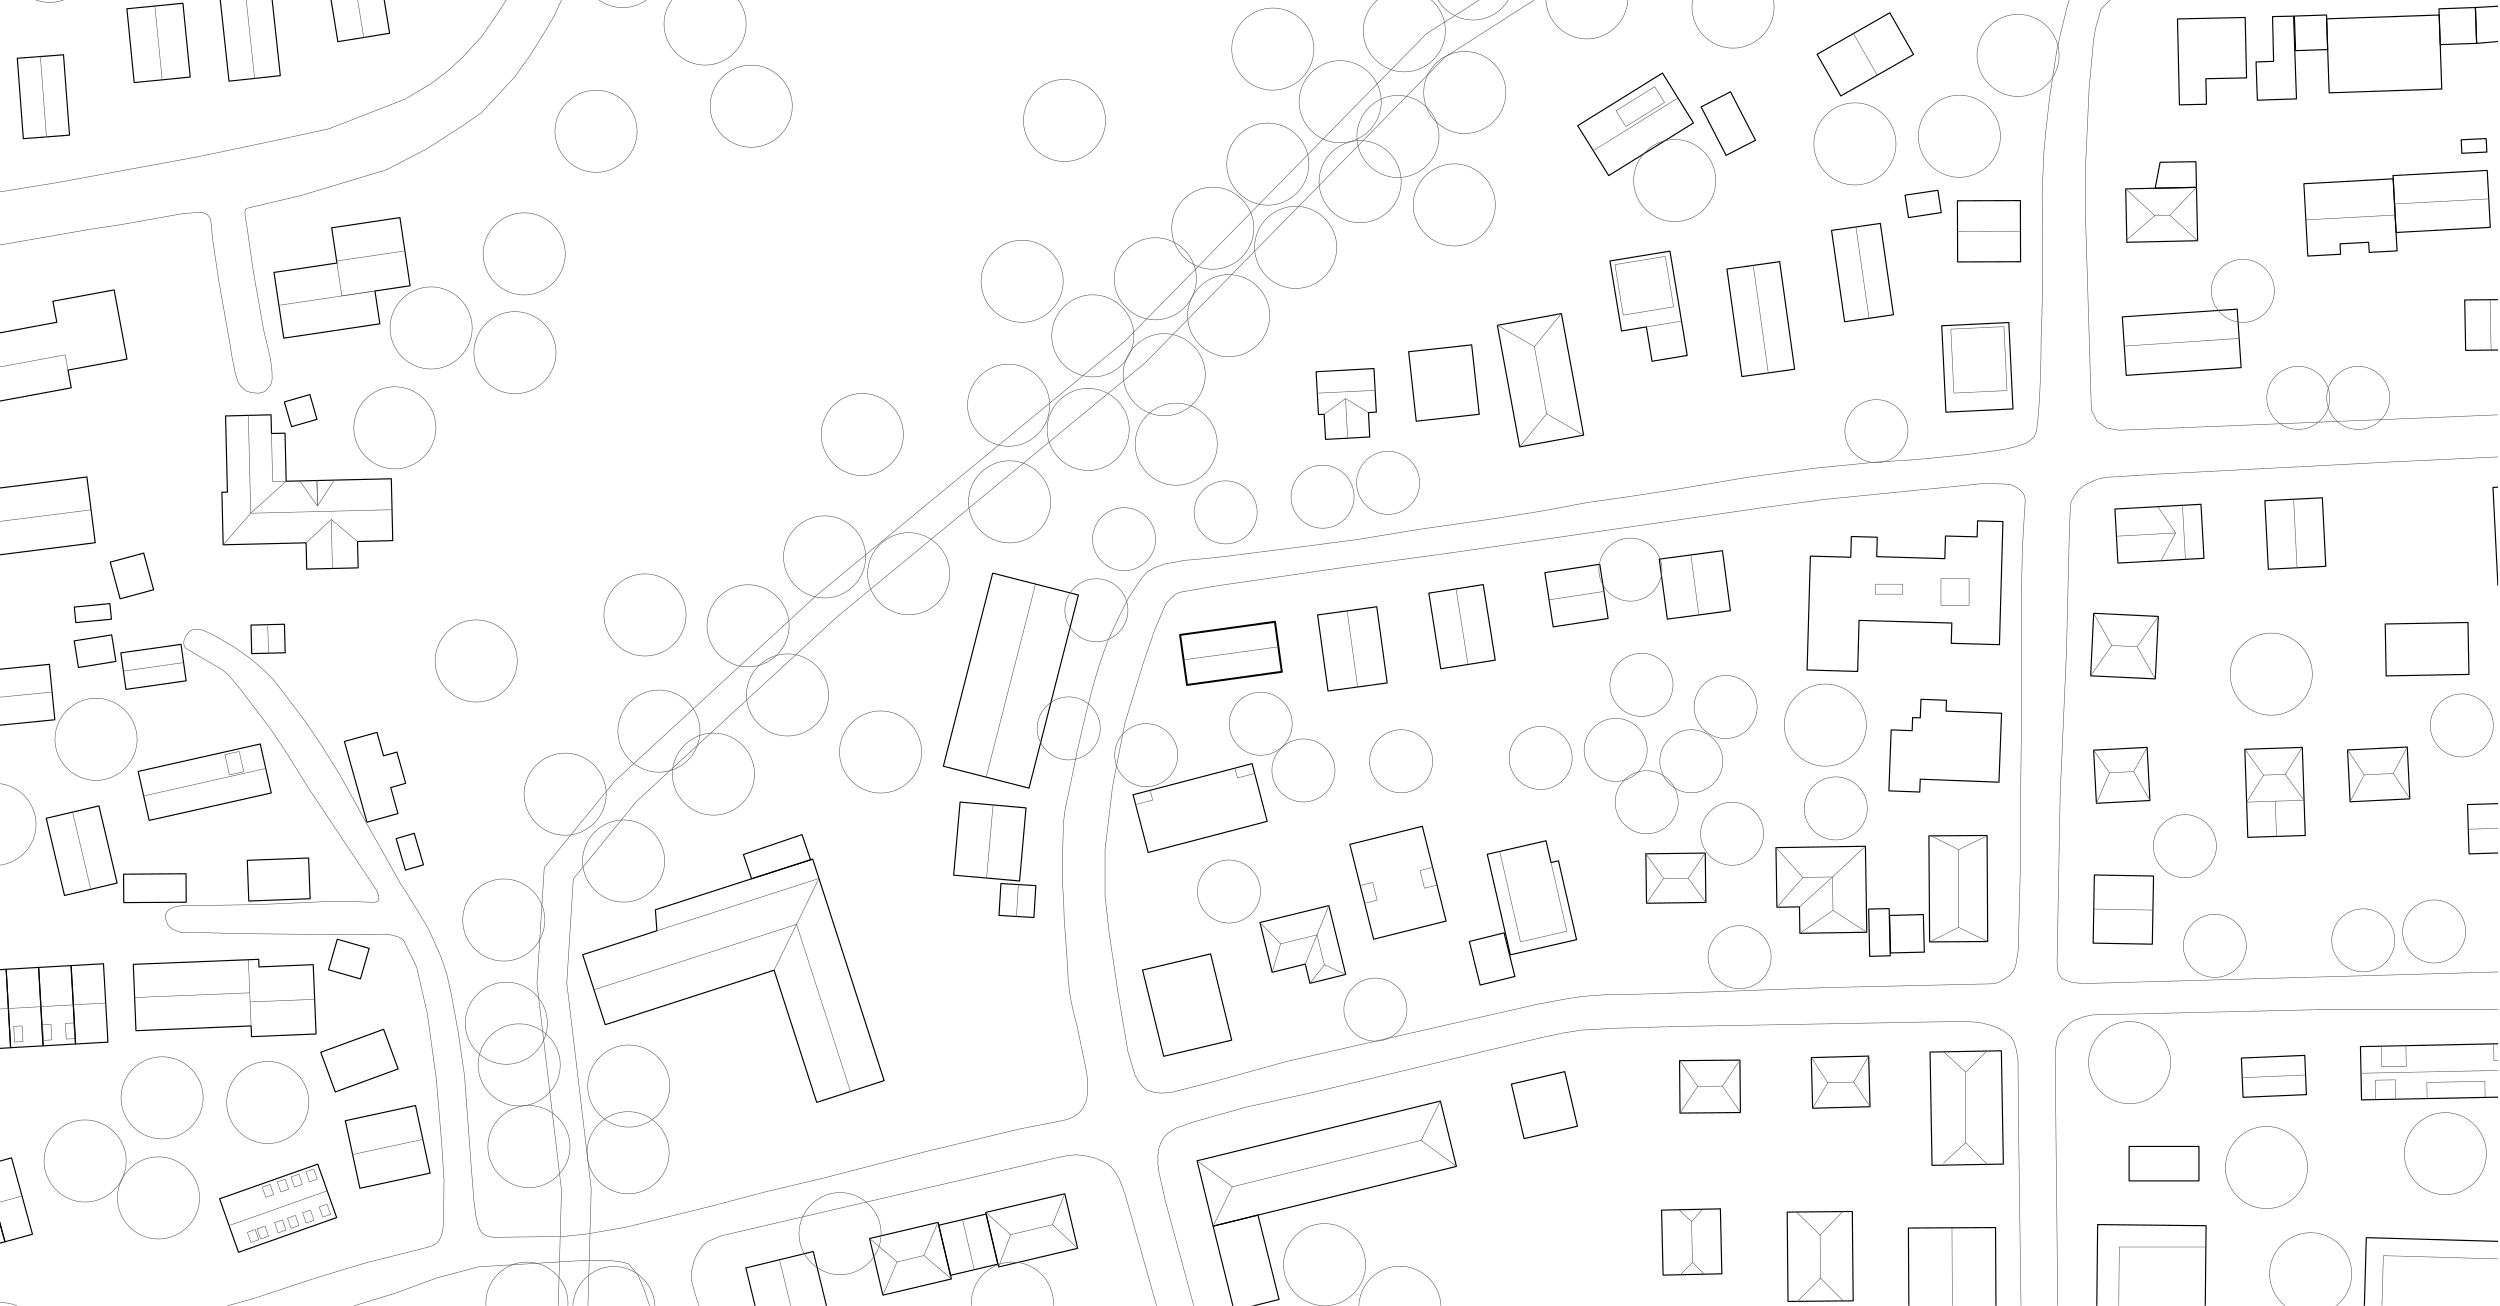 <svg viewBox="0 0 624 326" version="1.1" xmlns:xlink="http://www.w3.org/1999/xlink" xmlns="http://www.w3.org/2000/svg">
  <defs>
    <style>
      .cls-1, .cls-2, .cls-3, .cls-4 {
        fill: none;
      }

      .cls-2 {
        stroke-width: .29px;
      }

      .cls-2, .cls-3 {
        stroke: #000;
      }

      .cls-2, .cls-3, .cls-4 {
        stroke-linecap: round;
        stroke-linejoin: round;
      }

      .cls-5 {
        clip-path: url(#clippath-1);
      }

      .cls-6 {
        clip-path: url(#clippath-2);
      }

      .cls-3 {
        stroke-width: .5px;
      }

      .cls-4 {
        stroke: #555;
        stroke-width: .14px;
      }

      .cls-7 {
        clip-path: url(#clippath);
      }
    </style>
    <clipPath id="clippath">
      <rect height="326" width="624" class="cls-1"></rect>
    </clipPath>
    <clipPath id="clippath-1">
      <rect height="325.92" width="623.52" class="cls-1"></rect>
    </clipPath>
    <clipPath id="clippath-2">
      <rect height="325.98" width="623.64" y="-.03" x="-.06" class="cls-1"></rect>
    </clipPath>
  </defs>
  
  <g>
    <g id="Ebene_1">
      <g class="cls-7">
        <g class="cls-5">
          <g class="cls-6">
            <polyline points="104.42 591.54 105.53 579.75 109.77 552.73 117.41 496.63 127.98 442.96 136.12 397.28 140.4 370.13 139.35 325.62 140.15 297.06 134.03 245.57 135.85 216.55 153.45 194.95 204.02 148.41 280.83 85.09 356.01 8.44 400.42 -19.97 437.54 -36.25 451.23 -50.15 456.35 -75.46 472.61 -145.96 510.53 -215.96" class="cls-4"></polyline>
            <polygon points="145.44 238.29 151.07 255.76 193.22 242.16 203.85 275.15 220.68 269.72 202.85 214.42 163.59 227.08 163.96 232.32 145.44 238.29" class="cls-2"></polygon>
            <polygon points="589.84 336.93 638.63 338.29 639.4 310.29 590.63 308.92 589.84 336.93" class="cls-2"></polygon>
            <polygon points="451.05 167.23 463.67 167.59 464.02 154.86 487.18 155.51 487.03 160.57 499.06 160.91 499.93 130.18 493.6 130.01 493.49 134 485.59 133.79 485.43 139.44 468.43 138.94 468.56 134.1 462.1 133.91 461.95 139.09 451.87 138.81 451.05 167.23" class="cls-2"></polygon>
            <polygon points="235.46 191.25 256.84 196.72 269.16 148.52 247.77 143.06 235.46 191.25" class="cls-2"></polygon>
            <polygon points="298.79 289.73 302.79 306.04 313.99 303.28 363.52 291.13 359.52 274.82 298.79 289.73" class="cls-2"></polygon>
            <rect transform="translate(206.31 858.64) rotate(-89.41)" height="27.07" width="38.54" y="311.55" x="517.68" class="cls-2"></rect>
            <polygon points="55.39 122.86 55.7 135.98 76.4 135.49 76.56 142.05 89.4 141.74 89.24 135.16 98.03 134.94 97.67 119.5 71.43 120.12 71.14 108.12 67.76 108.19 67.65 103.54 56.3 103.82 56.76 122.83 55.39 122.86" class="cls-2"></polygon>
            <polygon points="476.34 306.52 476.58 349.61 498.32 349.48 498.09 306.4 476.34 306.52" class="cls-2"></polygon>
            <polygon points="33.27 240.7 33.94 257.26 62.67 256.07 62.78 258.75 78.89 258.08 78.18 240.78 64.64 241.34 64.57 239.44 33.27 240.7" class="cls-2"></polygon>
            <polygon points="-8.41 84.64 -5.35 101.09 17.79 96.8 16.97 92.37 31.69 89.64 28.48 72.36 13.2 75.19 14.18 80.43 -8.41 84.64" class="cls-2"></polygon>
            <polygon points="68.39 68 70.83 84.4 94.81 80.82 93.59 72.63 102.36 71.32 99.82 54.31 82.79 56.86 84.1 65.65 68.39 68" class="cls-2"></polygon>
            <polygon points="589.17 261.23 589.44 274.53 634.24 273.63 633.97 260.31 589.17 261.23" class="cls-2"></polygon>
            <polygon points="580.73 4.7 580.99 12.37 581.36 23.17 609.46 22.22 609.08 11.13 608.82 3.75 580.73 4.7" class="cls-2"></polygon>
            <rect transform="translate(-4.81 8.71) rotate(-1.01)" height="28.28" width="17.8" y="262.42" x="482" class="cls-2"></rect>
            <polygon points="373.74 81.2 379.31 111.54 395.28 108.61 389.72 78.27 373.74 81.2" class="cls-2"></polygon>
            <polygon points="471.47 197.4 479.17 197.69 479.29 194.49 498.94 195.24 499.59 178.03 485.74 177.5 485.84 174.79 479.48 174.54 479.3 179.18 477.39 179.11 477.27 182.38 472.04 182.18 471.83 187.61 471.47 197.4" class="cls-2"></polygon>
            <rect transform="translate(-41.29 82.35) rotate(-14.66)" height="14.89" width="30.71" y="194.27" x="284.19" class="cls-2"></rect>
            <polygon points="336.92 210.76 342.86 234.43 360.94 229.89 355.01 206.24 336.92 210.76" class="cls-2"></polygon>
            <polygon points="443.28 211.57 443.52 226.45 449.15 226.36 449.25 232.95 465.95 232.69 465.61 211.23 443.28 211.57" class="cls-2"></polygon>
            <polygon points="-4.33 122.35 -2.24 138.75 23.77 135.46 21.69 119.05 -4.33 122.35" class="cls-2"></polygon>
            <polygon points="371.22 213.22 376.98 238.32 393.51 234.54 389 214.86 387.13 215.28 385.89 209.86 371.22 213.22" class="cls-2"></polygon>
            <polygon points="529.73 79.09 530.71 93.69 559.38 91.75 558.4 77.17 529.73 79.09" class="cls-2"></polygon>
            <rect transform="translate(-5.89 31.74) rotate(-2.87)" height="24.46" width="16.04" y="121.26" x="622.85" class="cls-2"></rect>
            <rect transform="translate(-41.58 15.96) rotate(-12.67)" height="12.53" width="31.23" y="188.97" x="35.48" class="cls-2"></rect>
            <polygon points="285.18 242.12 290.46 263.65 307.43 259.62 302.16 238.09 285.18 242.12" class="cls-2"></polygon>
            <polygon points="575.05 45.86 576.03 63.91 584.21 63.46 584.07 60.86 591.21 60.47 591.36 63 598.31 62.62 598.06 58.03 597.34 44.63 575.05 45.86" class="cls-2"></polygon>
            <polygon points="481.46 208.63 481.63 235.1 496.13 235.01 495.98 208.54 481.46 208.63" class="cls-2"></polygon>
            <polygon points="54.81 299.22 59.53 312.57 84.03 303.9 79.31 290.57 54.81 299.22" class="cls-2"></polygon>
            <rect transform="translate(45.09 220.09) rotate(-31.85)" height="14.66" width="24.9" y="23.71" x="395.79" class="cls-2"></rect>
            <rect transform="translate(-2.92 4.27) rotate(-.54)" height="22.3" width="16.26" y="302.49" x="446.17" class="cls-2"></rect>
            <rect transform="translate(-6.78 61.32) rotate(-7.92)" height="27.1" width="13.29" y="66.1" x="432.84" class="cls-2"></rect>
            <polygon points="401.84 65.14 404.73 82.61 410.94 81.6 412.35 90.17 421.13 88.72 416.82 62.68 401.84 65.14" class="cls-2"></polygon>
            <polygon points="597.28 43.83 597.34 44.63 598.06 58.03 621.58 56.74 620.81 42.54 597.28 43.83" class="cls-2"></polygon>
            <polygon points="560.31 187.02 561.05 209 575.39 208.54 574.66 186.55 560.31 187.02" class="cls-2"></polygon>
            <polygon points="86.19 279.73 89.83 296.59 107.35 292.81 103.72 275.94 86.19 279.73" class="cls-2"></polygon>
            <rect transform="translate(16.15 437.74) rotate(-84.97)" height="16.52" width="18.31" y="201.8" x="237.91" class="cls-2"></rect>
            <polygon points="294.55 158.47 296.28 170.96 319.94 167.68 318.23 155.2 294.55 158.47" class="cls-3"></polygon>
            <polygon points="543.5 4.73 543.99 26.17 550.73 26.02 550.59 19.65 560.74 19.44 560.4 4.36 543.5 4.73" class="cls-2"></polygon>
            <rect transform="translate(-6.54 29.97) rotate(-3.17)" height="13.51" width="21.51" y="126.49" x="528.24" class="cls-2"></rect>
            <polygon points="328.87 153.49 331.48 172.47 346.24 170.46 343.64 151.45 328.87 153.49" class="cls-2"></polygon>
            <polygon points="457.15 57.51 460.42 80.31 472.61 78.56 469.33 55.77 457.15 57.51" class="cls-2"></polygon>
            <polygon points="246.05 302.62 246.15 303 249.09 315.49 249.27 316.23 268.98 311.58 265.77 297.96 246.05 302.62" class="cls-2"></polygon>
            <polygon points="351.6 87.79 353.49 105.13 369.22 103.4 367.33 86.08 351.6 87.79" class="cls-2"></polygon>
            <polygon points="314.48 230.26 317.53 242.68 325.79 240.64 326.96 245.42 335.89 243.22 331.67 226.04 314.48 230.26" class="cls-2"></polygon>
            <rect transform="translate(-70.57 55.57) rotate(-13.68)" height="15.63" width="17.31" y="314.22" x="187.75" class="cls-2"></rect>
            <rect transform="translate(-.62 6.71) rotate(-6.13)" height="20.99" width="12.88" y="-1.35" x="56" class="cls-2"></rect>
            <rect transform="translate(-2.79 10.8) rotate(-1.02)" height="12.96" width="20.66" y="155.57" x="595.47" class="cls-2"></rect>
            <polygon points="11.54 204.24 16.1 223.51 29.23 220.41 24.69 201.15 11.54 204.24" class="cls-2"></polygon>
            <polygon points="356.64 148.05 359.61 166.92 373.21 164.77 370.22 145.91 356.64 148.05" class="cls-2"></polygon>
            <rect transform="translate(-.86 3.93) rotate(-5.63)" height="18.51" width="14.05" y="1.46" x="32.55" class="cls-2"></rect>
            <polygon points="217.05 309.13 220.37 323.26 237.48 319.22 237.26 318.3 234.31 305.8 234.15 305.1 217.05 309.13" class="cls-2"></polygon>
            <polygon points="521.83 168.69 537.96 169.45 538.72 153.86 522.58 153.08 521.83 168.69" class="cls-2"></polygon>
            <rect transform="translate(293.47 752.84) rotate(-88.97)" height="14.77" width="17.01" y="219.64" x="521.47" class="cls-2"></rect>
            <polygon points="302.79 306.04 308.02 327.14 319.25 324.34 313.99 303.28 302.79 306.04" class="cls-2"></polygon>
            <polygon points="453.54 13.56 459.47 23.95 477.62 13.6 471.69 3.19 453.54 13.56" class="cls-2"></polygon>
            <polygon points="565.32 124.97 566.17 142.08 580.51 141.35 579.66 124.25 565.32 124.97" class="cls-2"></polygon>
            <polygon points="414.15 139.56 416.16 154.53 431.91 152.43 429.92 137.46 414.15 139.56" class="cls-2"></polygon>
            <rect transform="translate(-.19 1.64) rotate(-.19)" height="15.26" width="15.71" y="50.1" x="488.6" class="cls-2"></rect>
            <polygon points="414.73 302.05 415.11 318.27 429.77 317.94 429.41 301.73 414.73 302.05" class="cls-2"></polygon>
            <polygon points="530.58 47.15 530.86 60.47 548.53 60.09 548.24 46.76 537.93 46.98 530.58 47.15" class="cls-2"></polygon>
            <polygon points="4.32 14.54 5.82 34.61 17.35 33.73 15.85 13.68 4.32 14.54" class="cls-2"></polygon>
            <polygon points="328.5 92.79 329.09 103.48 330.51 103.4 330.86 109.67 341.89 109.07 341.56 102.98 343.53 102.87 342.94 91.99 328.5 92.79" class="cls-2"></polygon>
            <polygon points="85.96 185.07 91.59 205.22 99.33 203.06 97.52 196.57 101.25 195.52 99.07 187.72 95.73 188.65 94.09 182.8 85.96 185.07" class="cls-2"></polygon>
            <rect transform="translate(-17.04 1.42) rotate(-5.65)" height="13.9" width="14.33" y="166.49" x="-1.3" class="cls-2"></rect>
            <rect transform="translate(-2.42 3.85) rotate(-.51)" height="13.09" width="15.07" y="264.63" x="419.3" class="cls-2"></rect>
            <polygon points="615.89 200.82 616.28 213.13 632.03 212.63 631.64 200.34 615.89 200.82" class="cls-2"></polygon>
            <rect transform="translate(-8.74 29.28) rotate(-2.8)" height="12.95" width="14.92" y="186.77" x="586.27" class="cls-2"></rect>
            <rect transform="translate(-52.58 94.76) rotate(-13.13)" height="13.98" width="13.68" y="268.87" x="378.64" class="cls-2"></rect>
            <rect transform="translate(-17.99 61.36) rotate(-8.72)" height="13.69" width="13.86" y="141.82" x="386.56" class="cls-2"></rect>
            <polygon points="410.81 213.11 410.97 225.45 425.79 225.25 425.63 212.93 410.81 213.11" class="cls-2"></polygon>
            <polygon points="82.12 -3.26 84.33 10.4 97.25 8.3 95.03 -5.37 82.12 -3.26" class="cls-2"></polygon>
            <rect transform="translate(-7.02 12.31) rotate(-1.52)" height="12.64" width="14.33" y="263.76" x="452.28" class="cls-2"></rect>
            <polygon points="522.57 187.24 523.26 200.5 536.62 199.81 535.92 186.54 522.57 187.24" class="cls-2"></polygon>
            <rect transform="translate(-85.54 46.98) rotate(-20.11)" height="10.54" width="16.71" y="259.46" x="81.35" class="cls-2"></rect>
            <rect transform="translate(-3.83 23.81) rotate(-2.75)" height="21.59" width="16.76" y="80.87" x="485.17" class="cls-2"></rect>
            <polygon points="615.19 74.88 615.43 87.45 628.13 87.31 627.89 74.74 615.19 74.88" class="cls-2"></polygon>
            <rect transform="translate(-14.23 1.21) rotate(-3.26)" height="19.6" width="8.11" y="241.23" x="10.19" class="cls-2"></rect>
            <rect transform="translate(-14.29 .3) rotate(-3.25)" height="19.61" width="8.11" y="242.15" x="-6" class="cls-2"></rect>
            <rect transform="translate(-14.17 1.67) rotate(-3.25)" height="19.6" width="8.11" y="240.77" x="18.28" class="cls-2"></rect>
            <rect transform="translate(-14.27 .75) rotate(-3.25)" height="19.6" width="8.11" y="241.69" x="2.1" class="cls-2"></rect>
            <rect transform="translate(-64.92 63.85) rotate(-13.28)" height="12.84" width="12.16" y="304.23" x="235.62" class="cls-2"></rect>
            <rect transform="translate(-8.19 2.76) rotate(-2.15)" height="10.17" width="15.32" y="214.45" x="61.91" class="cls-2"></rect>
            <polygon points="559.45 264.09 559.87 273.89 575.68 273.22 575.27 263.42 559.45 264.09" class="cls-2"></polygon>
            <polygon points="563.11 15.47 563.44 25.01 573.2 24.68 572.48 4.03 567.23 4.14 567.49 15.31 563.11 15.47" class="cls-2"></polygon>
            <rect height="8.6" width="17.43" y="286.15" x="531.43" class="cls-2"></rect>
            <rect transform="translate(-79.8 9.44) rotate(-15.32)" height="19.76" width="7.11" y="291.47" x="-8.35" class="cls-2"></rect>
            <rect transform="translate(-79.05 11.19) rotate(-15.32)" height="19.76" width="7.11" y="289.59" x="-1.49" class="cls-2"></rect>
            <polygon points="30.16 162.95 31.44 172.07 46.46 169.93 45.18 160.83 30.16 162.95" class="cls-2"></polygon>
            <polygon points="185.55 213.29 187.6 219.34 202.32 214.61 200.18 208.32 185.55 213.29" class="cls-2"></polygon>
            <polygon points="424.6 26.69 430.83 38.78 438.17 35 431.93 22.91 424.6 26.69" class="cls-2"></polygon>
            <polygon points="30.84 218.2 30.9 225.29 46.48 225.2 46.43 218.09 30.84 218.2" class="cls-2"></polygon>
            <rect transform="translate(-46.55 96.37) rotate(-13.88)" height="11.2" width="8.93" y="233.72" x="367.98" class="cls-2"></rect>
            <polygon points="617.86 1.88 618.17 10.83 628.52 9.91 628.08 1.29 617.86 1.88" class="cls-2"></polygon>
            <polygon points="27.52 140.31 29.98 149.46 38.34 147.2 35.87 138.05 27.52 140.31" class="cls-2"></polygon>
            <polygon points="608.77 2.2 608.82 3.75 609.08 11.13 618.17 10.83 617.86 1.88 608.77 2.2" class="cls-2"></polygon>
            <polygon points="471.65 228.5 471.89 237.85 480.31 237.65 480.07 228.28 471.65 228.5" class="cls-2"></polygon>
            <rect transform="translate(14.32 464.73) rotate(-86.55)" height="8.73" width="7.97" y="220.39" x="249.96" class="cls-2"></rect>
            <polygon points="572.68 4.01 572.98 12.64 580.99 12.37 580.73 4.7 580.7 3.74 572.68 4.01" class="cls-2"></polygon>
            <rect transform="translate(-167.05 257.28) rotate(-74.04)" height="8.28" width="7.93" y="235.27" x="83.11" class="cls-2"></rect>
            <polygon points="18.52 159.96 19.58 166.61 28.93 165.09 27.87 158.47 18.52 159.96" class="cls-2"></polygon>
            <polygon points="537.93 46.98 548.24 46.76 548.1 40.36 539.16 40.51 537.93 46.98" class="cls-2"></polygon>
            <polygon points="466.42 226.9 466.68 238.7 471.8 238.57 471.53 226.79 466.42 226.9" class="cls-2"></polygon>
            <polygon points="62.65 156.02 62.83 163.14 71.18 162.93 71 155.81 62.65 156.02" class="cls-2"></polygon>
            <polygon points="475.5 48.72 476.36 54.31 484.54 53.06 483.69 47.49 475.5 48.72" class="cls-2"></polygon>
            <polygon points="70.98 100.32 72.77 106.49 79.12 104.66 77.34 98.48 70.98 100.32" class="cls-2"></polygon>
            <rect transform="translate(-55.74 37.42) rotate(-16.36)" height="8.19" width="4.7" y="208.49" x="99.94" class="cls-2"></rect>
            <polygon points="18.55 151.53 18.92 155.4 27.81 154.55 27.43 150.66 18.55 151.53" class="cls-2"></polygon>
            <polygon points="614.31 34.89 614.48 38.26 620.72 37.95 620.55 34.59 614.31 34.89" class="cls-2"></polygon>
            <polyline points="111.8 592.23 112.88 580.67 117.1 553.8 124.72 497.84 135.26 444.33 143.43 398.5 147.82 370.62 146.76 325.63 147.57 296.72 141.47 245.36 143.1 219.39 158.86 200.04 208.89 153.99 285.84 90.56 360.71 14.22 403.93 -13.42 441.82 -30.04 458.05 -46.52 463.59 -73.89 479.6 -143.32 517.05 -212.44" class="cls-4"></polyline>
            <polygon points="594.35 332.67 632.88 333.75 633.42 314.5 594.89 313.42 594.35 332.67" class="cls-4"></polygon>
            <path d="M333.21,192.31c0-4.32-3.55-7.87-7.87-7.87s-7.87,3.55-7.87,7.87,3.55,7.87,7.87,7.87,7.87-3.55,7.87-7.87" class="cls-4"></path>
            <path d="M322.54,180.66c0-4.32-3.55-7.87-7.87-7.87s-7.87,3.55-7.87,7.87,3.55,7.87,7.87,7.87,7.87-3.55,7.87-7.87" class="cls-4"></path>
            <path d="M288.44,134.58c0-4.32-3.55-7.87-7.87-7.87s-7.87,3.55-7.87,7.87,3.55,7.87,7.87,7.87,7.87-3.55,7.87-7.87" class="cls-4"></path>
            <path d="M313.79,127.89c0-4.32-3.55-7.87-7.87-7.87s-7.87,3.55-7.87,7.87,3.55,7.87,7.87,7.87,7.87-3.55,7.87-7.87" class="cls-4"></path>
            <path d="M337.98,123.98c0-4.32-3.55-7.87-7.87-7.87s-7.87,3.55-7.87,7.87,3.55,7.87,7.87,7.87,7.87-3.55,7.87-7.87" class="cls-4"></path>
            <path d="M354.34,120.52c0-4.32-3.55-7.87-7.87-7.87s-7.87,3.55-7.87,7.87,3.55,7.87,7.87,7.87,7.87-3.55,7.87-7.87" class="cls-4"></path>
            <path d="M476.22,107.62c0-4.32-3.55-7.87-7.87-7.87s-7.87,3.55-7.87,7.87,3.55,7.87,7.87,7.87,7.87-3.55,7.87-7.87" class="cls-4"></path>
            <path d="M567.69,72.6c0-4.32-3.55-7.87-7.87-7.87s-7.87,3.55-7.87,7.87,3.55,7.87,7.87,7.87,7.87-3.55,7.87-7.87" class="cls-4"></path>
            <path d="M596.49,99.32c0-4.32-3.55-7.87-7.87-7.87s-7.87,3.55-7.87,7.87,3.55,7.87,7.87,7.87,7.87-3.55,7.87-7.87" class="cls-4"></path>
            <path d="M581.52,99.32c0-4.32-3.55-7.87-7.87-7.87s-7.87,3.55-7.87,7.87,3.55,7.87,7.87,7.87,7.87-3.55,7.87-7.87" class="cls-4"></path>
            <path d="M622.34,181.07c0-4.32-3.55-7.87-7.87-7.87s-7.87,3.55-7.87,7.87,3.55,7.87,7.87,7.87,7.87-3.55,7.87-7.87" class="cls-4"></path>
            <path d="M615.43,232.5c0-4.32-3.55-7.87-7.87-7.87s-7.87,3.55-7.87,7.87,3.55,7.87,7.87,7.87,7.87-3.55,7.87-7.87" class="cls-4"></path>
            <path d="M597.74,234.71c0-4.32-3.55-7.87-7.87-7.87s-7.87,3.55-7.87,7.87,3.55,7.87,7.87,7.87,7.87-3.55,7.87-7.87" class="cls-4"></path>
            <path d="M560.69,236.09c0-4.32-3.55-7.87-7.87-7.87s-7.87,3.55-7.87,7.87,3.55,7.87,7.87,7.87,7.87-3.55,7.87-7.87" class="cls-4"></path>
            <path d="M553.22,211.21c0-4.32-3.55-7.87-7.87-7.87s-7.87,3.55-7.87,7.87,3.55,7.87,7.87,7.87,7.87-3.55,7.87-7.87" class="cls-4"></path>
            <path d="M392.42,189.19c0-4.32-3.55-7.87-7.87-7.87s-7.87,3.55-7.87,7.87,3.55,7.87,7.87,7.87,7.87-3.55,7.87-7.87" class="cls-4"></path>
            <path d="M430.02,190.01c0-4.32-3.55-7.87-7.87-7.87s-7.87,3.55-7.87,7.87,3.55,7.87,7.87,7.87,7.87-3.55,7.87-7.87" class="cls-4"></path>
            <path d="M438.59,176.47c0-4.32-3.55-7.87-7.87-7.87s-7.87,3.55-7.87,7.87,3.55,7.87,7.87,7.87,7.87-3.55,7.87-7.87" class="cls-4"></path>
            <path d="M417.58,170.94c0-4.32-3.55-7.87-7.87-7.87s-7.87,3.55-7.87,7.87,3.55,7.87,7.87,7.87,7.87-3.55,7.87-7.87" class="cls-4"></path>
            <path d="M357.59,190.01c0-4.32-3.55-7.87-7.87-7.87s-7.87,3.55-7.87,7.87,3.55,7.87,7.87,7.87,7.87-3.55,7.87-7.87" class="cls-4"></path>
            <path d="M414.82,142.18c0-4.32-3.55-7.87-7.87-7.87s-7.87,3.55-7.87,7.87,3.55,7.87,7.87,7.87,7.87-3.55,7.87-7.87" class="cls-4"></path>
            <path d="M418.88,200.24c0-4.32-3.55-7.87-7.87-7.87s-7.87,3.55-7.87,7.87,3.55,7.87,7.87,7.87,7.87-3.55,7.87-7.87" class="cls-4"></path>
            <path d="M411.14,187.17c0-4.32-3.55-7.87-7.87-7.87s-7.87,3.55-7.87,7.87,3.55,7.87,7.87,7.87,7.87-3.55,7.87-7.87" class="cls-4"></path>
            <path d="M440.21,208.11c0-4.32-3.55-7.87-7.87-7.87s-7.87,3.55-7.87,7.87,3.55,7.87,7.87,7.87,7.87-3.55,7.87-7.87" class="cls-4"></path>
            <path d="M442.08,238.91c0-4.32-3.55-7.87-7.87-7.87s-7.87,3.55-7.87,7.87,3.55,7.87,7.87,7.87,7.87-3.55,7.87-7.87" class="cls-4"></path>
            <path d="M466.08,201.78c0-4.32-3.55-7.87-7.87-7.87s-7.87,3.55-7.87,7.87,3.55,7.87,7.87,7.87,7.87-3.55,7.87-7.87" class="cls-4"></path>
            <path d="M225.49,108.46c0-5.62-4.63-10.25-10.25-10.25s-10.25,4.63-10.25,10.25,4.63,10.25,10.25,10.25,10.25-4.63,10.25-10.25" class="cls-4"></path>
            <path d="M237.05,143.2c0-5.62-4.63-10.25-10.25-10.25s-10.25,4.63-10.25,10.25,4.63,10.25,10.25,10.25,10.25-4.63,10.25-10.25" class="cls-4"></path>
            <path d="M262.24,125.26c0-5.62-4.62-10.25-10.25-10.25s-10.25,4.63-10.25,10.25,4.63,10.25,10.25,10.25,10.25-4.63,10.25-10.25" class="cls-4"></path>
            <path d="M262,101.15c0-5.62-4.63-10.25-10.25-10.25s-10.25,4.63-10.25,10.25,4.62,10.25,10.25,10.25,10.25-4.63,10.25-10.25" class="cls-4"></path>
            <path d="M300.84,93.53c0-5.62-4.62-10.25-10.25-10.25s-10.25,4.63-10.25,10.25,4.63,10.25,10.25,10.25,10.25-4.63,10.25-10.25" class="cls-4"></path>
            <path d="M281.86,107.18c0-5.62-4.63-10.25-10.25-10.25s-10.25,4.63-10.25,10.25,4.62,10.25,10.25,10.25,10.25-4.63,10.25-10.25" class="cls-4"></path>
            <path d="M283.01,83.83c0-5.62-4.62-10.25-10.25-10.25s-10.25,4.63-10.25,10.25,4.63,10.25,10.25,10.25,10.25-4.63,10.25-10.25" class="cls-4"></path>
            <path d="M298.62,69.58c0-5.62-4.62-10.25-10.25-10.25s-10.25,4.63-10.25,10.25,4.63,10.25,10.25,10.25,10.25-4.63,10.25-10.25" class="cls-4"></path>
            <path d="M316.93,78.8c0-5.62-4.62-10.25-10.25-10.25s-10.25,4.63-10.25,10.25,4.63,10.25,10.25,10.25,10.25-4.63,10.25-10.25" class="cls-4"></path>
            <path d="M333.65,61.75c0-5.62-4.63-10.25-10.25-10.25s-10.25,4.63-10.25,10.25,4.62,10.25,10.25,10.25,10.25-4.63,10.25-10.25" class="cls-4"></path>
            <path d="M349.74,45.35c0-5.62-4.62-10.25-10.25-10.25s-10.25,4.63-10.25,10.25,4.63,10.25,10.25,10.25,10.25-4.63,10.25-10.25" class="cls-4"></path>
            <path d="M359.18,34.06c0-5.62-4.62-10.25-10.25-10.25s-10.25,4.63-10.25,10.25,4.63,10.25,10.25,10.25,10.25-4.63,10.25-10.25" class="cls-4"></path>
            <path d="M375.86,23.09c0-5.62-4.62-10.25-10.25-10.25s-10.25,4.63-10.25,10.25,4.63,10.25,10.25,10.25,10.25-4.63,10.25-10.25" class="cls-4"></path>
            <path d="M406.33-.53c0-5.62-4.63-10.25-10.25-10.25s-10.25,4.63-10.25,10.25,4.62,10.25,10.25,10.25,10.25-4.63,10.25-10.25" class="cls-4"></path>
            <path d="M377.94-5.25c0-5.62-4.62-10.25-10.25-10.25s-10.25,4.63-10.25,10.25,4.63,10.25,10.25,10.25,10.25-4.63,10.25-10.25" class="cls-4"></path>
            <path d="M360.77,7.69c0-5.62-4.62-10.25-10.25-10.25s-10.25,4.63-10.25,10.25,4.63,10.25,10.25,10.25,10.25-4.63,10.25-10.25" class="cls-4"></path>
            <path d="M344.76,25.39c0-5.62-4.63-10.25-10.25-10.25s-10.25,4.63-10.25,10.25,4.62,10.25,10.25,10.25,10.25-4.63,10.25-10.25" class="cls-4"></path>
            <path d="M327.94,12.26c0-5.62-4.63-10.25-10.25-10.25s-10.25,4.63-10.25,10.25,4.62,10.25,10.25,10.25,10.25-4.63,10.25-10.25" class="cls-4"></path>
            <path d="M326.69,40.97c0-5.62-4.62-10.25-10.25-10.25s-10.25,4.63-10.25,10.25,4.63,10.25,10.25,10.25,10.25-4.63,10.25-10.25" class="cls-4"></path>
            <path d="M312.96,56.96c0-5.62-4.63-10.25-10.25-10.25s-10.25,4.63-10.25,10.25,4.62,10.25,10.25,10.25,10.25-4.63,10.25-10.25" class="cls-4"></path>
            <path d="M216.07,139.01c0-5.62-4.63-10.25-10.25-10.25s-10.25,4.63-10.25,10.25,4.63,10.25,10.25,10.25,10.25-4.63,10.25-10.25" class="cls-4"></path>
            <path d="M196.97,156.2c0-5.62-4.63-10.25-10.25-10.25s-10.25,4.63-10.25,10.25,4.63,10.25,10.25,10.25,10.25-4.63,10.25-10.25" class="cls-4"></path>
            <path d="M171.24,153.49c0-5.62-4.63-10.25-10.25-10.25s-10.25,4.63-10.25,10.25,4.63,10.25,10.25,10.25,10.25-4.63,10.25-10.25" class="cls-4"></path>
            <path d="M174.72,182.49c0-5.62-4.63-10.25-10.25-10.25s-10.25,4.63-10.25,10.25,4.63,10.25,10.25,10.25,10.25-4.63,10.25-10.25" class="cls-4"></path>
            <path d="M129.11,164.98c0-5.62-4.63-10.25-10.25-10.25s-10.25,4.63-10.25,10.25,4.63,10.25,10.25,10.25,10.25-4.63,10.25-10.25" class="cls-4"></path>
            <path d="M138.78,88.03c0-5.62-4.63-10.25-10.25-10.25s-10.25,4.63-10.25,10.25,4.63,10.25,10.25,10.25,10.25-4.63,10.25-10.25" class="cls-4"></path>
            <path d="M141.09,63.37c0-5.62-4.63-10.25-10.25-10.25s-10.25,4.63-10.25,10.25,4.63,10.25,10.25,10.25,10.25-4.63,10.25-10.25" class="cls-4"></path>
            <path d="M159.02,32.77c0-5.62-4.63-10.25-10.25-10.25s-10.25,4.63-10.25,10.25,4.63,10.25,10.25,10.25,10.25-4.63,10.25-10.25" class="cls-4"></path>
            <path d="M197.76,26.51c0-5.62-4.63-10.25-10.25-10.25s-10.25,4.63-10.25,10.25,4.63,10.25,10.25,10.25,10.25-4.63,10.25-10.25" class="cls-4"></path>
            <path d="M186.24,6c0-5.62-4.63-10.25-10.25-10.25s-10.25,4.63-10.25,10.25,4.63,10.25,10.25,10.25,10.25-4.63,10.25-10.25" class="cls-4"></path>
            <path d="M165.68-8.34c0-5.62-4.63-10.25-10.25-10.25s-10.25,4.63-10.25,10.25,4.63,10.25,10.25,10.25,10.25-4.63,10.25-10.25" class="cls-4"></path>
            <path d="M230.04,187.7c0-5.62-4.63-10.25-10.25-10.25s-10.25,4.63-10.25,10.25,4.63,10.25,10.25,10.25,10.25-4.63,10.25-10.25" class="cls-4"></path>
            <path d="M206.81,173.46c0-5.62-4.63-10.25-10.25-10.25s-10.25,4.63-10.25,10.25,4.63,10.25,10.25,10.25,10.25-4.63,10.25-10.25" class="cls-4"></path>
            <path d="M188.33,193.22c0-5.62-4.63-10.25-10.25-10.25s-10.25,4.63-10.25,10.25,4.63,10.25,10.25,10.25,10.25-4.63,10.25-10.25" class="cls-4"></path>
            <path d="M165.91,214.92c0-5.62-4.63-10.25-10.25-10.25s-10.25,4.63-10.25,10.25,4.63,10.25,10.25,10.25,10.25-4.63,10.25-10.25" class="cls-4"></path>
            <path d="M151.31,198.23c0-5.62-4.63-10.25-10.25-10.25s-10.25,4.63-10.25,10.25,4.63,10.25,10.25,10.25,10.25-4.63,10.25-10.25" class="cls-4"></path>
            <path d="M135.99,229.64c0-5.62-4.63-10.25-10.25-10.25s-10.25,4.63-10.25,10.25,4.63,10.25,10.25,10.25,10.25-4.63,10.25-10.25" class="cls-4"></path>
            <path d="M136.63,255.4c0-5.62-4.63-10.25-10.25-10.25s-10.25,4.63-10.25,10.25,4.63,10.25,10.25,10.25,10.25-4.62,10.25-10.25" class="cls-4"></path>
            <path d="M139.84,265.8c0-5.62-4.63-10.25-10.25-10.25s-10.25,4.62-10.25,10.25,4.63,10.25,10.25,10.25,10.25-4.63,10.25-10.25" class="cls-4"></path>
            <path d="M142.27,286.19c0-5.62-4.63-10.25-10.25-10.25s-10.25,4.63-10.25,10.25,4.63,10.25,10.25,10.25,10.25-4.62,10.25-10.25" class="cls-4"></path>
            <path d="M167.19,271.08c0-5.62-4.63-10.25-10.25-10.25s-10.25,4.62-10.25,10.25,4.63,10.25,10.25,10.25,10.25-4.63,10.25-10.25" class="cls-4"></path>
            <path d="M167.03,287.72c0-5.62-4.63-10.25-10.25-10.25s-10.25,4.63-10.25,10.25,4.63,10.25,10.25,10.25,10.25-4.62,10.25-10.25" class="cls-4"></path>
            <path d="M163.48,326.37c0-5.62-4.63-10.25-10.25-10.25s-10.25,4.63-10.25,10.25,4.63,10.25,10.25,10.25,10.25-4.62,10.25-10.25" class="cls-4"></path>
            <path d="M141.77,325.26c0-5.62-4.63-10.25-10.25-10.25s-10.25,4.62-10.25,10.25,4.63,10.25,10.25,10.25,10.25-4.63,10.25-10.25" class="cls-4"></path>
            <path d="M262.94,325.26c0-5.62-4.63-10.25-10.25-10.25s-10.25,4.63-10.25,10.25,4.62,10.25,10.25,10.25,10.25-4.62,10.25-10.25" class="cls-4"></path>
            <path d="M219.93,307.92c0-5.62-4.63-10.25-10.25-10.25s-10.25,4.63-10.25,10.25,4.63,10.25,10.25,10.25,10.25-4.62,10.25-10.25" class="cls-4"></path>
            <path d="M49.81,299c0-5.62-4.63-10.25-10.25-10.25s-10.25,4.62-10.25,10.25,4.63,10.25,10.25,10.25,10.25-4.63,10.25-10.25" class="cls-4"></path>
            <path d="M31.5,289.78c0-5.62-4.63-10.25-10.25-10.25s-10.25,4.62-10.25,10.25,4.63,10.25,10.25,10.25,10.25-4.63,10.25-10.25" class="cls-4"></path>
            <path d="M50.71,274.02c0-5.62-4.63-10.25-10.25-10.25s-10.25,4.62-10.25,10.25,4.63,10.25,10.25,10.25,10.25-4.63,10.25-10.25" class="cls-4"></path>
            <path d="M77.08,275.18c0-5.62-4.63-10.25-10.25-10.25s-10.25,4.63-10.25,10.25,4.63,10.25,10.25,10.25,10.25-4.62,10.25-10.25" class="cls-4"></path>
            <path d="M9,205.77c0-5.62-4.63-10.25-10.25-10.25s-10.25,4.63-10.25,10.25,4.63,10.25,10.25,10.25,10.25-4.63,10.25-10.25" class="cls-4"></path>
            <path d="M34.22,184.54c0-5.62-4.63-10.25-10.25-10.25s-10.25,4.63-10.25,10.25,4.63,10.25,10.25,10.25,10.25-4.63,10.25-10.25" class="cls-4"></path>
            <path d="M586.99,317.93c0-5.62-4.63-10.25-10.25-10.25s-10.25,4.63-10.25,10.25,4.63,10.25,10.25,10.25,10.25-4.63,10.25-10.25" class="cls-4"></path>
            <path d="M577.16,168.27c0-5.62-4.63-10.25-10.25-10.25s-10.25,4.63-10.25,10.25,4.62,10.25,10.25,10.25,10.25-4.63,10.25-10.25" class="cls-4"></path>
            <path d="M275.95,30.07c0-5.62-4.63-10.25-10.25-10.25s-10.25,4.63-10.25,10.25,4.63,10.25,10.25,10.25,10.25-4.63,10.25-10.25" class="cls-4"></path>
            <path d="M265.38,70.21c0-5.62-4.63-10.25-10.25-10.25s-10.25,4.63-10.25,10.25,4.62,10.25,10.25,10.25,10.25-4.63,10.25-10.25" class="cls-4"></path>
            <path d="M108.81,106.79c0-5.62-4.63-10.25-10.25-10.25s-10.25,4.63-10.25,10.25,4.63,10.25,10.25,10.25,10.25-4.63,10.25-10.25" class="cls-4"></path>
            <path d="M117.86,81.86c0-5.62-4.63-10.25-10.25-10.25s-10.25,4.63-10.25,10.25,4.63,10.25,10.25,10.25,10.25-4.63,10.25-10.25" class="cls-4"></path>
            <path d="M10.59,335.39c0-5.62-4.63-10.25-10.25-10.25s-10.25,4.63-10.25,10.25,4.63,10.25,10.25,10.25,10.25-4.63,10.25-10.25" class="cls-4"></path>
            <path d="M359.66,326.3c0-5.62-4.62-10.25-10.25-10.25s-10.25,4.62-10.25,10.25,4.63,10.25,10.25,10.25,10.25-4.63,10.25-10.25" class="cls-4"></path>
            <path d="M340.86,315.66c0-5.62-4.62-10.25-10.25-10.25s-10.25,4.63-10.25,10.25,4.63,10.25,10.25,10.25,10.25-4.62,10.25-10.25" class="cls-4"></path>
            <path d="M541.8,265.23c0-5.62-4.63-10.25-10.25-10.25s-10.25,4.63-10.25,10.25,4.63,10.25,10.25,10.25,10.25-4.62,10.25-10.25" class="cls-4"></path>
            <path d="M303.84,110.87c0-5.62-4.62-10.25-10.25-10.25s-10.25,4.63-10.25,10.25,4.63,10.25,10.25,10.25,10.25-4.63,10.25-10.25" class="cls-4"></path>
            <path d="M373.24,51.15c0-5.62-4.63-10.25-10.25-10.25s-10.25,4.63-10.25,10.25,4.62,10.25,10.25,10.25,10.25-4.63,10.25-10.25" class="cls-4"></path>
            <path d="M428.26,45.07c0-5.62-4.63-10.25-10.25-10.25s-10.25,4.63-10.25,10.25,4.62,10.25,10.25,10.25,10.25-4.63,10.25-10.25" class="cls-4"></path>
            <path d="M499.31,34.01c0-5.62-4.62-10.25-10.25-10.25s-10.25,4.63-10.25,10.25,4.63,10.25,10.25,10.25,10.25-4.63,10.25-10.25" class="cls-4"></path>
            <path d="M513.96,13.83c0-5.62-4.62-10.25-10.25-10.25s-10.25,4.63-10.25,10.25,4.63,10.25,10.25,10.25,10.25-4.63,10.25-10.25" class="cls-4"></path>
            <path d="M473.24,35.92c0-5.62-4.63-10.25-10.25-10.25s-10.25,4.63-10.25,10.25,4.62,10.25,10.25,10.25,10.25-4.63,10.25-10.25" class="cls-4"></path>
            <path d="M442.82,1.77c0-5.62-4.63-10.25-10.25-10.25s-10.25,4.63-10.25,10.25,4.63,10.25,10.25,10.25,10.25-4.63,10.25-10.25" class="cls-4"></path>
            <path d="M22.7-9.64c0-5.62-4.63-10.25-10.25-10.25S2.2-15.26,2.2-9.64,6.83.61,12.45.61s10.25-4.63,10.25-10.25" class="cls-4"></path>
            <path d="M575.97,291.42c0-5.62-4.63-10.25-10.25-10.25s-10.25,4.63-10.25,10.25,4.62,10.25,10.25,10.25,10.25-4.62,10.25-10.25" class="cls-4"></path>
            <path d="M620.61,287.96c0-5.62-4.62-10.25-10.25-10.25s-10.25,4.62-10.25,10.25,4.63,10.25,10.25,10.25,10.25-4.63,10.25-10.25" class="cls-4"></path>
            <path d="M465.85,180.99c0-5.62-4.63-10.25-10.25-10.25s-10.25,4.63-10.25,10.25,4.62,10.25,10.25,10.25,10.25-4.63,10.25-10.25" class="cls-4"></path>
            <path d="M314.62,222.53c0-4.32-3.55-7.87-7.87-7.87s-7.87,3.55-7.87,7.87,3.55,7.87,7.87,7.87,7.87-3.55,7.87-7.87" class="cls-4"></path>
            <path d="M351.17,252c0-4.32-3.55-7.87-7.87-7.87s-7.87,3.55-7.87,7.87,3.55,7.87,7.87,7.87,7.87-3.55,7.87-7.87" class="cls-4"></path>
            <line y2="161.44" x2="319.08" y1="164.71" x1="295.41" class="cls-4"></line>
            <line y2="171.47" x2="338.86" y1="152.47" x1="336.25" class="cls-4"></line>
            <line y2="165.84" x2="366.41" y1="146.98" x1="363.43" class="cls-4"></line>
            <line y2="147.62" x2="400.34" y1="149.72" x1="386.64" class="cls-4"></line>
            <line y2="153.48" x2="424.03" y1="138.51" x1="422.04" class="cls-4"></line>
            <polygon points="539.39 106.97 691.45 100.78 702.69 98.79 705.31 96.16 706.67 90.28 705.77 72.16 704.25 -5.26 703.8 -9.37 703.12 -10.05 701.62 -10.72 699.55 -11.09 697.84 -11.23 692.67 -11.04 685.44 -9.72 665.18 -8.15 635.45 -5.17 610.57 -3.9 582.07 -2.43 568.5 -1.88 533.14 -.9 526.85 -.18 524.38 2.3 523.01 7.25 522.55 10.03 521.45 21.98 520.59 40.57 520.59 55.54 521.61 89.05 522.01 102.31 523.42 105.15 525.75 106.82 529.02 107.39 539.39 106.97" class="cls-4"></polygon>
            <polygon points="525.27 119.18 523.28 119.7 521.5 120.49 520.13 121.18 518.9 122.19 518.01 123.35 517.45 124.34 516.98 125.19 516.78 126.16 516.53 132.14 515.78 162.92 514.22 198.33 513.54 235.09 513.45 240.08 513.7 242.74 514.58 244.14 515.65 244.71 517.26 245.23 520.28 245.56 522.24 245.44 695.77 240.57 698.02 240.15 699.88 238.89 701.39 237.38 702.48 235.34 703.18 233.31 703.3 231.72 706.43 162.12 706.43 127.22 706.12 118.55 705.72 116.93 705.16 115.66 704.45 114.54 703.83 113.74 703.07 113.1 701.48 112.04 699.73 111.27 698.96 111.03 698.23 110.85 697.2 110.71 695.67 110.66 597.73 115.26 538.79 118.32 525.27 119.18" class="cls-4"></polygon>
            <polygon points="505.21 129.65 505.5 124.88 505.36 123.83 504.93 123.09 504.27 122.34 503.47 121.74 502.03 121.03 500.91 120.85 495.7 120.63 472.9 122.91 455.91 124.6 439.96 126.71 421.08 129.45 384.48 134.76 363.49 137.8 335.7 141.58 303.32 146.28 294.94 147.75 294.04 148 293.38 148.37 292.68 148.93 291.96 149.66 291.32 150.29 290.67 151.47 290.29 152.36 288.24 157.17 285.46 165.2 280.76 180.55 277.7 196.27 275.82 212.15 275.82 223.66 276.84 232.83 279.1 248.11 281.53 262.45 283.33 268.44 284.24 269.99 285.08 271.05 285.64 271.61 286.4 272.1 287.54 272.51 288.6 272.74 289.98 272.83 292.17 272.71 302.37 270.13 321.04 264.96 361.19 255.79 383.62 250.68 389.16 249.66 391.78 249.18 394.44 248.79 397.21 248.52 400.85 248.27 404.71 248.27 426.02 247.62 455.79 246.5 484.41 245.85 496.74 245.57 498.09 245.43 498.69 245.22 499.43 244.9 500.69 244.13 501.74 243.36 502.2 242.79 502.69 242.09 502.96 241.49 503.24 240.39 503.75 237.17 504.31 215.58 504.31 200.32 504.55 181.86 504.55 168.49 504.55 147.76 504.8 136.54 505.11 131.35 505.21 129.65" class="cls-4"></polygon>
            <polygon points="502.95 260.95 502.67 260.04 502.11 259.02 501.37 258.29 499.75 257.09 497.18 255.99 493.98 255.19 490.19 254.94 471.27 255.27 418.89 256.21 403 256.65 398.66 256.9 394.78 257.11 390.35 257.8 384.57 259.02 370.82 262.32 329.37 272.28 310.77 276.4 297.5 280.15 293.48 281.59 291.3 283 290.45 284.01 289.76 285.21 289.21 286.72 289.01 288.44 289.01 290.53 289.21 292.3 290.95 300.08 300.72 336.08 304.53 350.12 305.91 356.02 307.91 363.24 310 371.76 310.71 375.48 311.23 378.89 311.23 381.6 310.66 390 309.82 396.4 309.25 400.74 308 406.77 306.12 413.26 303.87 419.81 303.62 420.92 303.62 421.59 303.7 422.3 303.92 422.93 304.3 423.53 305.11 424.08 306.42 424.66 308.65 425.48 312.84 427.23 318.13 429.63 320.99 431.09 323.7 432.16 325.01 432.48 326.34 432.63 328.18 432.68 329.81 432.56 331.47 432.19 333.74 431.44 335.59 430.29 336.5 429.38 337.32 428.28 338.38 426.68 339.33 425.47 340.75 424.4 342.87 423.27 344.88 422.6 346.89 421.93 349.38 421.4 352.85 421.05 355.19 421.05 446.15 420.92 500.79 421.88 501.73 421.77 502.14 421.59 502.48 421.33 502.8 420.83 503.1 420.12 503.23 419.26 503.23 418.53 503.94 366.17 504.46 327.26 503.88 285.06 503.69 264.6 503.28 262.02 502.95 260.95" class="cls-4"></polygon>
            <polygon points="276.37 290.47 274.87 289.7 273.4 289.07 271.02 288.5 268.42 288.24 266.25 288.47 263.41 289.06 180.06 308.44 176.57 309.9 175.59 310.72 174.86 311.66 173.92 313.1 173.21 314.76 172.68 316.96 172.56 318.65 172.66 319.89 173.43 322.69 183.07 353.13 191.62 377.65 196.09 388.9 196.91 390.41 198.28 392.46 205.22 400.52 209.19 404.49 211.02 405.9 214.12 407.65 220.15 409.03 228.05 410.83 266.06 419.5 274.69 420.88 288.34 423.05 290.4 423.05 291.28 422.84 292.18 422.32 292.89 421.61 293.49 420.57 294.05 418.97 297.51 407.08 298.9 401.69 300.97 388.75 301.22 385.36 301.43 379.67 301.12 373.95 300.2 367.45 299.04 362.85 297.17 355.41 294.36 345.23 291.37 335.4 289.84 330 287.58 322.01 285.03 313 282.77 304.99 280.83 298.15 279.41 294.34 278.27 292.41 277.22 291.17 276.37 290.47" class="cls-4"></polygon>
            <polygon points="520.02 253.8 517.59 254.76 516.47 255.56 515.2 256.7 514.34 257.75 513.71 258.75 513.32 260.14 512.99 262.49 512.99 265.39 513.67 331.61 512.99 361.21 512.99 396.78 513.32 413.67 513.97 416.45 514.84 418.32 516.5 420.39 519.03 421.96 521.69 422.62 525 423.07 530.81 423.38 580.58 421.77 582.86 421.49 583.83 421.02 584.66 420.18 585.41 418.97 585.81 418.13 586.02 417.44 586.22 416.53 586.35 415.58 585.53 362.87 585.61 362.13 585.88 361.29 586.32 360.31 586.88 359.4 587.47 358.58 588.22 357.69 588.88 357.14 590.33 356.52 591.65 356.23 592.64 356.23 632.12 358.26 655.78 358.91 691.75 360.95 692.65 360.87 693.33 360.6 693.78 360.28 694.21 359.85 694.68 359.17 694.91 358.52 695.1 357.63 699.59 325.42 704.45 293.88 706.81 280.72 708.12 264.3 708.25 259.45 707.98 256.98 707.37 255.09 706.58 253.64 705.73 252.79 704.81 252.06 703.43 251.1 701.75 250.33 698.7 249.97 697.09 249.97 655.91 250.96 622.54 252.02 578.41 252.02 522.36 253.31 520.02 253.8" class="cls-4"></polygon>
            <polygon points="127.53 563.25 129.7 531.95 130.98 498.04 133.1 469.05 137.93 440.22 141.7 422.87 143.43 417.68 147.38 410.76 152.05 403.36 157.8 397.61 163.33 394.04 169.44 390.98 178.65 386.93 179.39 386.2 180.17 384.87 180.5 383.56 180.5 381.79 179.79 377.83 179.07 375.85 172.72 359.2 169.6 348.58 160.86 322.1 159.2 318.16 156.81 315.4 154.62 314.9 152.3 314.64 145.14 314.64 131.68 315.46 119.41 316.2 109.08 318.96 98.58 322.81 83.35 327.45 78.08 329.39 68.83 332.8 62.44 334.39 38.74 339.76 19.09 344.21 8.53 346.6 -7.74 351.42 -24.97 356.94 -32.79 360.04 -34.97 362.22 -36.73 364.83 -37.83 367.62 -38.31 370.05 -38.31 374.78 -38.03 386.88 -38.03 399.72 -38.73 408.09 -38.73 410.63 -38.52 411.21 -38.22 411.69 -37.59 412.44 -36.66 413.18 -35.41 413.84 -34.4 414.18 -32.31 414.45 -29.19 414.66 -8.71 415.06 -5.28 415.39 -3.65 416.08 -2.88 417.23 -2.54 418.8 -2.88 420.67 -4.02 422.33 -6.01 422.93 -9.47 422.93 -36.73 422.93 -38.03 423.2 -38.73 423.78 -39.38 424.44 -39.98 425.79 -40.37 427.69 -40.57 431.76 -41.52 451.63 -42.5 472.21 -43.36 490.12 -43.36 509.12 -41.73 527.7 -40.05 528.54 -35.86 529.26 -10.53 532.03 3.89 532.76 23.11 534.28 36.92 535.85 53.01 538.97 61.54 541.13 73.84 544.69 85.99 549.8 97.65 554.71 104.05 556.78 114.48 560.15 122.83 562.02 127.53 563.25" class="cls-4"></polygon>
            <polygon points="182.8 -118.78 174.16 -96.59 165.46 -70.27 158.54 -52.14 151.31 -30.34 143.37 -8.14 140.47 -.75 138.44 3.78 135.94 8.03 132.26 13.89 128.48 19.21 120.22 28.06 116.22 30.91 106.39 37.22 96.44 42.38 83.16 46.38 75.05 48.82 63.28 51.6 61.44 52.03 61.17 52.57 61.17 53.86 61.52 55.76 63.23 67.77 65.78 82.25 67.21 88.26 67.43 89.22 67.69 90.95 67.88 92.56 67.94 94.52 67.78 95.5 67.43 96.23 66.73 97.06 66.12 97.67 65.4 98 64.45 98.14 63.28 98.05 62.41 97.9 61.48 97.59 60.77 97.09 60.02 96.34 59.33 95.12 58.73 93.16 57.82 88.6 57.44 86.08 54.66 70.43 53.12 60.1 52.62 55.07 52.43 54.46 52.11 53.96 51.76 53.62 51.07 53.23 50.75 53.1 49.47 53.01 45.45 53.35 30.44 56.03 22.44 57.23 -5.47 62.1 -20.95 64.81 -30.18 66.85 -34.86 68.28 -38.69 70.02 -42.38 72.28 -47.35 75.86 -51.2 79.71 -53.99 83.39 -57.87 90.4 -61.49 98.3 -63.07 103.04 -65.24 112.11 -66.73 123.64 -67.27 135.2 -67.86 148 -67.86 155.54 -68.45 173.83 -68.87 187.15 -68.87 203.6 -68.54 222.22 -68.3 236.12 -66.54 252.55 -65.57 264.99 -64.3 276.7 -63.28 283.08 -61.93 289.07 -60.17 295.5 -55.68 309.27 -51.97 320.65 -44.59 339.03 -42.6 343.98 -41.85 345.57 -41.23 346.19 -40.55 346.61 -39.68 346.99 -38.45 347.43 -37.29 347.7 -35.66 347.95 -33.22 348.2 -31.25 348.32 -29.93 348.24 -17.64 345.97 -10.69 343.55 -3.28 341.86 8.41 338.53 21.78 335.02 35.97 331.23 51.41 327.4 63.31 324.1 79.5 318.76 91.69 315.09 105.44 311.65 107.75 311.02 108.93 310.35 109.56 309.67 110.07 308.66 110.41 307.53 110.62 306.13 110.7 304.28 110.83 294.5 110.27 285.75 109.47 276.1 108.87 269 107.96 262.45 106.68 253.11 103.99 241.38 100.72 234.67 99.64 233.93 98.43 233.57 96.85 233.2 94.67 233.24 74.83 233.2 59.85 233.02 48.97 232.76 46.67 232.79 45.3 232.73 44.33 232.47 43.1 231.94 42.43 231.39 41.88 230.77 41.44 229.69 41.23 228.72 41.54 227.73 42.15 227.02 43.46 226.41 45.33 226.06 47.69 226.08 65.05 225.76 82.82 224.98 88.3 225.05 93.45 225.22 94.12 225.03 94.36 224.86 94.49 224.64 94.54 224.31 94.56 223.94 94.49 223.54 94.28 222.86 93.93 222.1 77.11 196.9 71.67 188.14 67.69 182.17 63.89 177.14 61.55 174.11 59.8 171.75 57.43 168.95 56.5 168.01 55.36 167.07 49.03 163.41 46.24 161.7 45.84 160.69 45.95 159.78 46.43 158.7 47.01 157.94 47.63 157.38 48.47 157.1 50.43 157.21 53.03 158.37 55.38 159.71 58.36 161.46 62.58 164.45 65.76 167.18 68.23 169.64 71.28 173.57 76.41 180.35 80.37 186.25 84.8 193.34 88.38 199.83 92.13 206.64 95.06 211.8 99.94 220.51 101.29 222.53 105.94 230.12 107.2 232.43 108.05 234.3 110.05 238.77 111.56 243.35 112.58 247.85 114.37 257.61 115.93 268.39 116.62 277.66 117.5 289.67 118.32 300.04 118.77 303.53 119.38 306.06 120.14 307.57 121.1 308.33 122.31 308.73 123.99 308.91 125.2 308.82 140.73 308.61 146.5 308 156.56 306.24 164.34 304.32 178.19 300.88 191.24 297.44 205.14 294.15 230.97 287.46 254.47 281.79 264.78 279.78 266.38 279.43 267.32 279.05 268.45 278.45 269.32 277.78 270.06 276.94 270.73 275.75 271.15 274.69 271.36 273.61 271.5 272.31 271.5 271.15 271.42 269.11 271.12 267.17 269.28 258.23 268.89 256.27 268.01 252.93 267.31 249.7 266.96 247.56 266.61 244.44 266.45 241.07 266.21 237.43 265.63 229.47 265.48 224.92 265.23 220.82 265.18 213.65 265.33 209.45 265.43 205.41 265.88 201.92 266.82 197.47 267.92 192.14 268.82 187.71 271.11 177.77 273.15 170.13 274.39 165.98 276.46 160.05 279.39 153.76 280.8 151.03 281.71 149.15 282.92 147.33 284.26 145.33 285.23 143.99 286.44 142.66 287.96 141.81 290.69 140.78 295.66 139.87 300.03 139.5 306.34 138.83 312.41 138.05 325.87 136.35 338.85 134.65 354.32 132.1 371.85 129.61 384.67 127.59 396.41 125.39 406.63 123.95 416.61 122.42 436.31 119.11 452.87 116.87 468.16 115.35 477.99 114.74 490.85 113.47 500.13 112.2 503.65 111.35 505.65 110.62 506.8 109.89 507.77 108.92 508.26 107.77 508.56 105.83 509.04 99.94 509.29 94.36 509.41 89.33 509.47 84.35 509.65 79.26 509.83 70.95 509.87 58.58 509.72 48.03 510.16 37.98 510.67 32.45 511.62 24.08 513.36 12.65 514.34 8.31 516.02 1.44 518.49 -6.03 522.14 -14.08 526.04 -21.5 533.1 -33.67 544.76 -56.57 549.16 -65.48 554.51 -78.06 560.25 -94.14 564.41 -105.97 566.29 -113.64 567.05 -117.41 182.8 -118.78" class="cls-4"></polygon>
            <polygon points="-51.76 563.5 -51.76 541.24 -53 532.49 -54.21 523.97 -55.87 504.56 -56.78 484.79 -55.42 457.02 -53.98 427.56 -52.71 401.61 -52.18 379.87 -52.18 363 -52.98 354.54 -54.64 349.26 -55.23 348.48 -56.05 348.07 -56.92 347.91 -58.99 347.91 -62.75 348.17 -115.69 351.19 -134.31 351.68 -169.85 354.28 -202.32 356.14 -236.4 358.08 -261.34 359.02 -288.76 360.65 -312.08 362.4 -316.42 362.65 -316.11 355.34 -307.06 354.68 -273.09 352.86 -249.18 351.58 -227.49 350.42 -193.67 348.6 -164.66 346.49 -145.3 345.38 -113 343.81 -83.22 342.37 -60.57 341.47 -59.78 341.34 -59.39 341.21 -59.16 340.98 -58.99 340.65 -58.89 340.24 -58.89 339.62 -58.99 338.72 -59.37 337.86 -66.77 319.86 -71.88 307.45 -75.29 298.19 -79.11 277.75 -81.51 264.87 -81.51 250.59 -82.51 240.28 -84.35 235.65 -89.41 229.88 -94.3 225.69 -101.64 214.51 -108.89 202.19 -115.68 188.57 -124.35 173.89 -134.14 160.53 -145.41 143.32 -158.01 124.07 -169.17 108.03 -180.73 94 -189.69 83.86 -202.46 71.72 -213.74 62.11 -226.4 52.5 -237.18 46.24 -247.73 41.37 -260.11 34.38 -271.61 30.33 -280.98 27.99 -299 23.48 -316.31 20.91 -316.31 11.44 -300.15 13.82 -284.69 17.14 -275.04 19.21 -266.28 21.64 -259.25 24.12 -249.34 27.96 -243.48 30.94 -231.7 37.46 -220.73 44.03 -212.24 49.54 -203.44 56.72 -194.95 64.46 -187.01 71.68 -180.04 78.65 -174.02 85.13 -166.64 93.93 -160.84 102.24 -152.81 113.77 -145.26 125.57 -140 133.46 -130.14 147.5 -122.88 159.11 -115.82 168.85 -110.41 176.31 -105.61 184.04 -97.77 199.24 -95.08 203.55 -92.51 207.65 -90.39 210.03 -88.92 210.97 -87.66 211.22 -86.14 211.01 -84.37 210.46 -83.7 209.96 -82.94 208.23 -82.27 204.02 -82.36 194.37 -83.15 180.85 -83.83 173.81 -84.25 158.92 -84.15 144.92 -83.54 133.49 -82.63 120.6 -81.51 114.43 -79.75 106.31 -76.63 96.94 -74.24 91.13 -71.05 84.25 -68.02 78.64 -62.05 70.05 -61.38 68.59 -61.06 67.29 -61.08 65.15 -61.73 62.41 -63.52 57.74 -64.93 54.3 -65.9 50.6 -66.75 46.41 -67.38 38.65 -68.64 21.57 -70.5 -1.73 -71.47 -25.71 -72.21 -52.54 -72.1 -78.85 -72.62 -102.23 -72.73 -115.33 -62.6 -115.85 -62.67 -107.68 -62.67 -93.95 -62.65 -80.81 -62.14 -63.34 -61.41 -43.01 -60.26 -22.15 -58.99 -4.22 -57.95 13.91 -56.38 31.63 -54.91 43.47 -53.97 46.93 -53.02 49.03 -52.18 50.41 -50.09 52.38 -48.2 53.22 -45.06 53.75 -40.55 53.75 -34.78 53.75 -29.12 53.12 -3.86 48.51 13.65 45.68 49.7 39.07 66.16 35.61 82.1 32.15 101.17 24.71 107.53 20.91 111.66 17.79 115.43 14.33 120.26 9.09 124.65 2.7 128.32 -3.07 131.55 -9 133.35 -13.44 134.72 -16.8 138.28 -27.49 145.39 -49.15 154.57 -76.44 159.73 -90.15 163.11 -99.24 166.66 -108.95 168.53 -114.31 169.29 -118.08 -400.73 -136.51 -422.52 487.26 -186.42 634.59 -51.76 563.5" class="cls-4"></polygon>
            <rect height="6.68" width="7.03" y="144.4" x="484.46" class="cls-4"></rect>
            <rect height="2.49" width="6.85" y="145.82" x="468.08" class="cls-4"></rect>
            <polyline points="481.63 235.1 488.86 231.47 496.13 235.01" class="cls-4"></polyline>
            <polyline points="481.63 208.45 488.86 212.08 496.13 208.54" class="cls-4"></polyline>
            <line y2="212.08" x2="488.86" y1="231.47" x1="488.86" class="cls-4"></line>
            <polyline points="443.52 226.45 450.02 219.01 443.28 211.57" class="cls-4"></polyline>
            <polyline points="449.25 232.95 457.51 227.24 465.95 232.69" class="cls-4"></polyline>
            <polyline points="457.51 227.24 457.38 218.89 450.02 219.01" class="cls-4"></polyline>
            <polyline points="449.15 226.36 457.38 218.89 465.61 211.23" class="cls-4"></polyline>
            <polyline points="410.97 225.45 415.23 219.28 410.81 213.11" class="cls-4"></polyline>
            <polyline points="425.79 225.27 421.37 219.21 425.63 212.93" class="cls-4"></polyline>
            <line y2="219.21" x2="421.37" y1="219.28" x1="415.23" class="cls-4"></line>
            <polyline points="374.33 212.51 379.51 235.09 391.07 232.44 387.13 215.28" class="cls-4"></polyline>
            <polyline points="339.5 221.03 342.63 220.25 343.74 224.67 340.61 225.46" class="cls-4"></polyline>
            <polyline points="357.57 216.49 354.44 217.28 355.55 221.7 358.68 220.92" class="cls-4"></polyline>
            <polyline points="326.96 245.42 330.56 240.81 335.89 243.22" class="cls-4"></polyline>
            <polyline points="317.53 242.68 319.65 235.57 314.48 230.26" class="cls-4"></polyline>
            <polyline points="319.65 235.57 328.73 233.34 330.56 240.81" class="cls-4"></polyline>
            <line y2="226.04" x2="331.67" y1="233.34" x1="328.73" class="cls-4"></line>
            <line y2="240.64" x2="325.79" y1="233.34" x1="328.73" class="cls-4"></line>
            <polyline points="287.09 197.27 287.72 199.7 283.44 200.82" class="cls-4"></polyline>
            <polyline points="308.24 191.75 308.87 194.17 313.16 193.06" class="cls-4"></polyline>
            <line y2="200.94" x2="247.87" y1="219.17" x1="246.25" class="cls-4"></line>
            <line y2="220.79" x2="254.18" y1="228.74" x1="253.71" class="cls-4"></line>
            <line y2="145.79" x2="258.47" y1="193.98" x1="246.15" class="cls-4"></line>
            <line y2="97.43" x2="343.23" y1="98.13" x1="328.8" class="cls-4"></line>
            <polyline points="336.38 109.37 335.84 99.48 341.56 102.98" class="cls-4"></polyline>
            <line y2="103.4" x2="330.51" y1="99.48" x1="335.84" class="cls-4"></line>
            <polyline points="379.31 111.54 386.05 103.28 395.28 108.61" class="cls-4"></polyline>
            <polyline points="373.75 81.19 382.98 86.52 389.72 78.27" class="cls-4"></polyline>
            <line y2="86.52" x2="382.98" y1="103.28" x1="386.05" class="cls-4"></line>
            <line y2="24.46" x2="418.81" y1="37.61" x1="397.67" class="cls-4"></line>
            <rect transform="translate(47.69 220.23) rotate(-31.88)" height="4.63" width="11.37" y="24.31" x="403.73" class="cls-4"></rect>
            <line y2="66.23" x2="437.62" y1="93.07" x1="441.36" class="cls-4"></line>
            <rect transform="translate(-6.14 67.38) rotate(-9.32)" height="12.77" width="12.74" y="64.96" x="404.04" class="cls-4"></rect>
            <line y2="80.15" x2="419.71" y1="81.6" x1="410.94" class="cls-4"></line>
            <line y2="56.64" x2="463.24" y1="79.44" x1="466.51" class="cls-4"></line>
            <rect transform="translate(-3.74 23.77) rotate(-2.75)" height="15.98" width="13.27" y="81.86" x="487.3" class="cls-4"></rect>
            <line y2="57.71" x2="504.31" y1="57.75" x1="488.59" class="cls-4"></line>
            <line y2="8.37" x2="462.61" y1="18.77" x1="468.55" class="cls-4"></line>
            <polyline points="530.84 59.86 537.84 53.81 530.58 47.15" class="cls-4"></polyline>
            <polyline points="548.53 60.09 541.58 53.73 548.24 46.77" class="cls-4"></polyline>
            <line y2="53.73" x2="541.58" y1="53.72" x1="537.75" class="cls-4"></line>
            <line y2="84.46" x2="558.89" y1="86.39" x1="530.22" class="cls-4"></line>
            <line y2="50.91" x2="597.68" y1="49.64" x1="621.19" class="cls-4"></line>
            <line y2="53.67" x2="597.83" y1="54.88" x1="575.54" class="cls-4"></line>
            <line y2="74.81" x2="621.54" y1="87.38" x1="621.78" class="cls-4"></line>
            <line y2="139.65" x2="545.49" y1="126.16" x1="544.74" class="cls-4"></line>
            <line y2="133.03" x2="543.04" y1="133.84" x1="528.25" class="cls-4"></line>
            <polyline points="539.37 139.99 543.04 133.03 538.62 126.5" class="cls-4"></polyline>
            <line y2="141.72" x2="573.34" y1="124.61" x1="572.49" class="cls-4"></line>
            <polyline points="521.83 168.69 527.11 161.12 522.58 153.08" class="cls-4"></polyline>
            <polyline points="537.96 169.46 533.43 161.43 538.72 153.86" class="cls-4"></polyline>
            <line y2="161.43" x2="533.43" y1="161.12" x1="527.11" class="cls-4"></line>
            <polyline points="522.57 187.24 526.54 192.9 523.26 200.5" class="cls-4"></polyline>
            <polyline points="535.92 186.54 532.56 192.58 536.62 199.8" class="cls-4"></polyline>
            <line y2="192.58" x2="532.56" y1="192.9" x1="526.54" class="cls-4"></line>
            <line y2="199.74" x2="575.1" y1="200.22" x1="560.75" class="cls-4"></line>
            <line y2="208.77" x2="568.22" y1="199.98" x1="567.92" class="cls-4"></line>
            <polyline points="560.31 187.02 565.01 193.47 560.75 200.22" class="cls-4"></polyline>
            <polyline points="574.66 186.55 570.39 193.29 575.07 199.75" class="cls-4"></polyline>
            <line y2="193.29" x2="570.39" y1="193.47" x1="565.01" class="cls-4"></line>
            <polyline points="585.96 187.14 590.1 193.42 586.6 200.07" class="cls-4"></polyline>
            <polyline points="600.86 186.41 597.36 193.06 601.5 199.34" class="cls-4"></polyline>
            <line y2="193.06" x2="597.36" y1="193.42" x1="590.1" class="cls-4"></line>
            <line y2="227.16" x2="537.36" y1="226.89" x1="522.59" class="cls-4"></line>
            <polyline points="485.1 262.52 490.65 267.61 495.84 262.42" class="cls-4"></polyline>
            <polyline points="485.1 290.29 490.65 285.2 495.84 290.39" class="cls-4"></polyline>
            <line y2="267.61" x2="490.65" y1="285.2" x1="490.65" class="cls-4"></line>
            <polyline points="452.45 276.58 456.22 270.26 452.11 263.95" class="cls-4"></polyline>
            <polyline points="466.77 276.2 462.67 270.09 466.44 263.57" class="cls-4"></polyline>
            <line y2="270.09" x2="462.67" y1="270.26" x1="456.22" class="cls-4"></line>
            <polyline points="434.42 277.65 429.91 271.11 434.31 264.57" class="cls-4"></polyline>
            <polyline points="419.35 277.78 423.75 271.16 419.24 264.7" class="cls-4"></polyline>
            <line y2="271.11" x2="429.91" y1="271.16" x1="423.75" class="cls-4"></line>
            <line y2="349.54" x2="487.45" y1="306.46" x1="487.21" class="cls-4"></line>
            <polyline points="448.63 324.84 454.4 319.02 460.17 324.79" class="cls-4"></polyline>
            <polyline points="448.41 302.55 454.3 308.26 459.96 302.38" class="cls-4"></polyline>
            <line y2="308.26" x2="454.3" y1="319.02" x1="454.4" class="cls-4"></line>
            <polyline points="419.43 318.17 422.44 315.09 425.45 318.1" class="cls-4"></polyline>
            <polyline points="419.06 301.96 422.21 304.9 425.09 301.76" class="cls-4"></polyline>
            <line y2="304.9" x2="422.21" y1="315.09" x1="422.44" class="cls-4"></line>
            <line y2="329.63" x2="198.26" y1="314.44" x1="194.56" class="cls-4"></line>
            <polyline points="217.05 309.13 223.92 314.97 220.37 323.26" class="cls-4"></polyline>
            <polyline points="234.12 305.09 230.59 313.39 237.48 319.22" class="cls-4"></polyline>
            <line y2="313.39" x2="230.59" y1="314.97" x1="223.92" class="cls-4"></line>
            <line y2="316.9" x2="243.18" y1="304.4" x1="240.23" class="cls-4"></line>
            <polyline points="249.27 316.23 252.26 308.16 246.05 302.62" class="cls-4"></polyline>
            <polyline points="268.98 311.57 262.69 305.69 265.77 297.96" class="cls-4"></polyline>
            <line y2="305.69" x2="262.69" y1="308.16" x1="252.26" class="cls-4"></line>
            <line y2="230.72" x2="198.82" y1="247.03" x1="148.26" class="cls-4"></line>
            <line y2="230.72" x2="198.82" y1="272.44" x1="212.27" class="cls-4"></line>
            <line y2="219.26" x2="204.41" y1="230.72" x1="198.82" class="cls-4"></line>
            <line y2="242.16" x2="193.22" y1="230.72" x1="198.82" class="cls-4"></line>
            <line y2="219.26" x2="204.41" y1="232.32" x1="163.96" class="cls-4"></line>
            <line y2="305.9" x2="57.17" y1="297.24" x1="81.67" class="cls-4"></line>
            <line y2="284.38" x2="105.54" y1="288.16" x1="88.01" class="cls-4"></line>
            <line y2="239.54" x2="62" y1="256.07" x1="62.67" class="cls-4"></line>
            <line y2="250.08" x2="62.43" y1="249.43" x1="78.54" class="cls-4"></line>
            <line y2="247.81" x2="62.34" y1="248.98" x1="33.61" class="cls-4"></line>
            <line y2="252.18" x2="-5.99" y1="250.35" x1="26.39" class="cls-4"></line>
            <line y2="298.53" x2="5.49" y1="309.81" x1="-35.66" class="cls-4"></line>
            <rect transform="translate(-99.3 38.74) rotate(-19.49)" height="2.68" width="2.09" y="307.18" x="62.11" class="cls-4"></rect>
            <rect transform="translate(-98.87 39.5) rotate(-19.49)" height="2.68" width="2.09" y="306.32" x="64.54" class="cls-4"></rect>
            <rect transform="translate(-98.08 40.86) rotate(-19.48)" height="2.68" width="2.09" y="304.77" x="68.93" class="cls-4"></rect>
            <rect transform="translate(-97.52 41.87) rotate(-19.48)" height="2.68" width="2.09" y="303.63" x="72.16" class="cls-4"></rect>
            <rect transform="translate(-96.86 43.05) rotate(-19.48)" height="2.68" width="2.09" y="302.3" x="75.92" class="cls-4"></rect>
            <rect transform="translate(-96.05 44.3) rotate(-19.46)" height="2.68" width="2.09" y="300.83" x="80.07" class="cls-4"></rect>
            <rect transform="translate(-95.22 39.28) rotate(-19.46)" height="2.68" width="2.09" y="295.89" x="65.86" class="cls-4"></rect>
            <rect transform="translate(-94.67 40.51) rotate(-19.49)" height="2.68" width="2.09" y="294.58" x="69.57" class="cls-4"></rect>
            <rect transform="translate(-94.04 41.57) rotate(-19.48)" height="2.68" width="2.09" y="293.36" x="73.02" class="cls-4"></rect>
            <rect transform="translate(-93.39 42.73) rotate(-19.48)" height="2.68" width="2.09" y="292.05" x="76.73" class="cls-4"></rect>
            <rect transform="translate(-14.7 1.42) rotate(-3.28)" height="3.92" width="2.09" y="255.38" x="16.43" class="cls-4"></rect>
            <rect transform="translate(-14.72 1.1) rotate(-3.28)" height="3.92" width="2.09" y="255.7" x="10.74" class="cls-4"></rect>
            <rect transform="translate(-14.76 .68) rotate(-3.28)" height="3.92" width="2.09" y="256.12" x="3.54" class="cls-4"></rect>
            <line y2="174.14" x2="-1.27" y1="172.73" x1="12.99" class="cls-4"></line>
            <line y2="198.66" x2="35.86" y1="191.81" x1="66.33" class="cls-4"></line>
            <rect transform="translate(-40.31 17.44) rotate(-12.66)" height="5.18" width="3.66" y="187.9" x="56.64" class="cls-4"></rect>
            <line y2="167.51" x2="30.8" y1="165.38" x1="45.82" class="cls-4"></line>
            <line y2="155.91" x2="66.83" y1="163.03" x1="67.01" class="cls-4"></line>
            <line y2="202.7" x2="18.11" y1="221.96" x1="22.66" class="cls-4"></line>
            <polyline points="-6.88 92.86 16.26 88.56 16.97 92.37" class="cls-4"></polyline>
            <polyline points="76.4 135.49 82.69 129.65 89.24 135.16" class="cls-4"></polyline>
            <line y2="141.9" x2="82.98" y1="129.65" x1="82.69" class="cls-4"></line>
            <polyline points="97.85 127.22 62.58 128.1 61.98 103.68" class="cls-4"></polyline>
            <polyline points="74.81 120.04 79.26 126.31 79.11 119.94" class="cls-4"></polyline>
            <polyline points="83.4 119.84 79.26 126.31 79.11 119.94" class="cls-4"></polyline>
            <polyline points="55.7 135.98 62.58 128.1 71.43 120.12" class="cls-4"></polyline>
            <polyline points="67.76 108.19 68.05 120.21 71.43 120.12" class="cls-4"></polyline>
            <polyline points="84.1 65.65 85.32 73.86 93.59 72.63" class="cls-4"></polyline>
            <line y2="65.15" x2="84.03" y1="62.62" x1="101.06" class="cls-4"></line>
            <line y2="72.63" x2="93.59" y1="76.2" x1="69.61" class="cls-4"></line>
            <line y2="206.49" x2="631.83" y1="206.98" x1="616.08" class="cls-4"></line>
            <polyline points="550.63 311.25 528.99 311.25 528.65 344.28" class="cls-4"></polyline>
            <line y2="268.32" x2="575.47" y1="268.99" x1="559.66" class="cls-4"></line>
            <line y2="266.97" x2="634.1" y1="267.88" x1="589.3" class="cls-4"></line>
            <polyline points="605.82 274.2 605.74 270.18 620.22 269.89 620.3 273.91" class="cls-4"></polyline>
            <polyline points="597.96 274.36 597.86 269.52 592.88 269.62 592.98 274.46" class="cls-4"></polyline>
            <polyline points="594.35 261.12 594.45 266.18 600.61 266.18 600.51 261" class="cls-4"></polyline>
            <polyline points="622.4 260.54 622.49 264.72 627.42 264.62 627.33 260.44" class="cls-4"></polyline>
            <line y2="-1.29" x2="61.32" y1="19.58" x1="63.56" class="cls-4"></line>
            <line y2="-4.32" x2="88.57" y1="9.35" x1="90.79" class="cls-4"></line>
            <line y2="1.5" x2="38.65" y1="19.93" x1="40.48" class="cls-4"></line>
            <line y2="14.11" x2="10.08" y1="34.17" x1="11.59" class="cls-4"></line>
            <line y2="127.25" x2="22.73" y1="130.55" x1="-3.28" class="cls-4"></line>
            <polyline points="302.79 306.04 307.6 296.21 298.79 289.73" class="cls-4"></polyline>
            <polyline points="363.52 291.13 354.71 284.65 359.52 274.82" class="cls-4"></polyline>
            <line y2="284.64" x2="354.71" y1="296.21" x1="307.6" class="cls-4"></line>
            <path d="M293.97,188.49c0-4.32-3.55-7.87-7.87-7.87s-7.87,3.55-7.87,7.87,3.55,7.87,7.87,7.87,7.87-3.55,7.87-7.87" class="cls-4"></path>
            <path d="M274.62,181.81c0-4.32-3.55-7.87-7.87-7.87s-7.87,3.55-7.87,7.87,3.55,7.87,7.87,7.87,7.87-3.55,7.87-7.87" class="cls-4"></path>
            <path d="M281.53,152.32c0-4.32-3.55-7.87-7.87-7.87s-7.87,3.55-7.87,7.87,3.55,7.87,7.87,7.87,7.87-3.55,7.87-7.87" class="cls-4"></path>
          </g>
        </g>
      </g>
    </g>
  </g>
</svg>